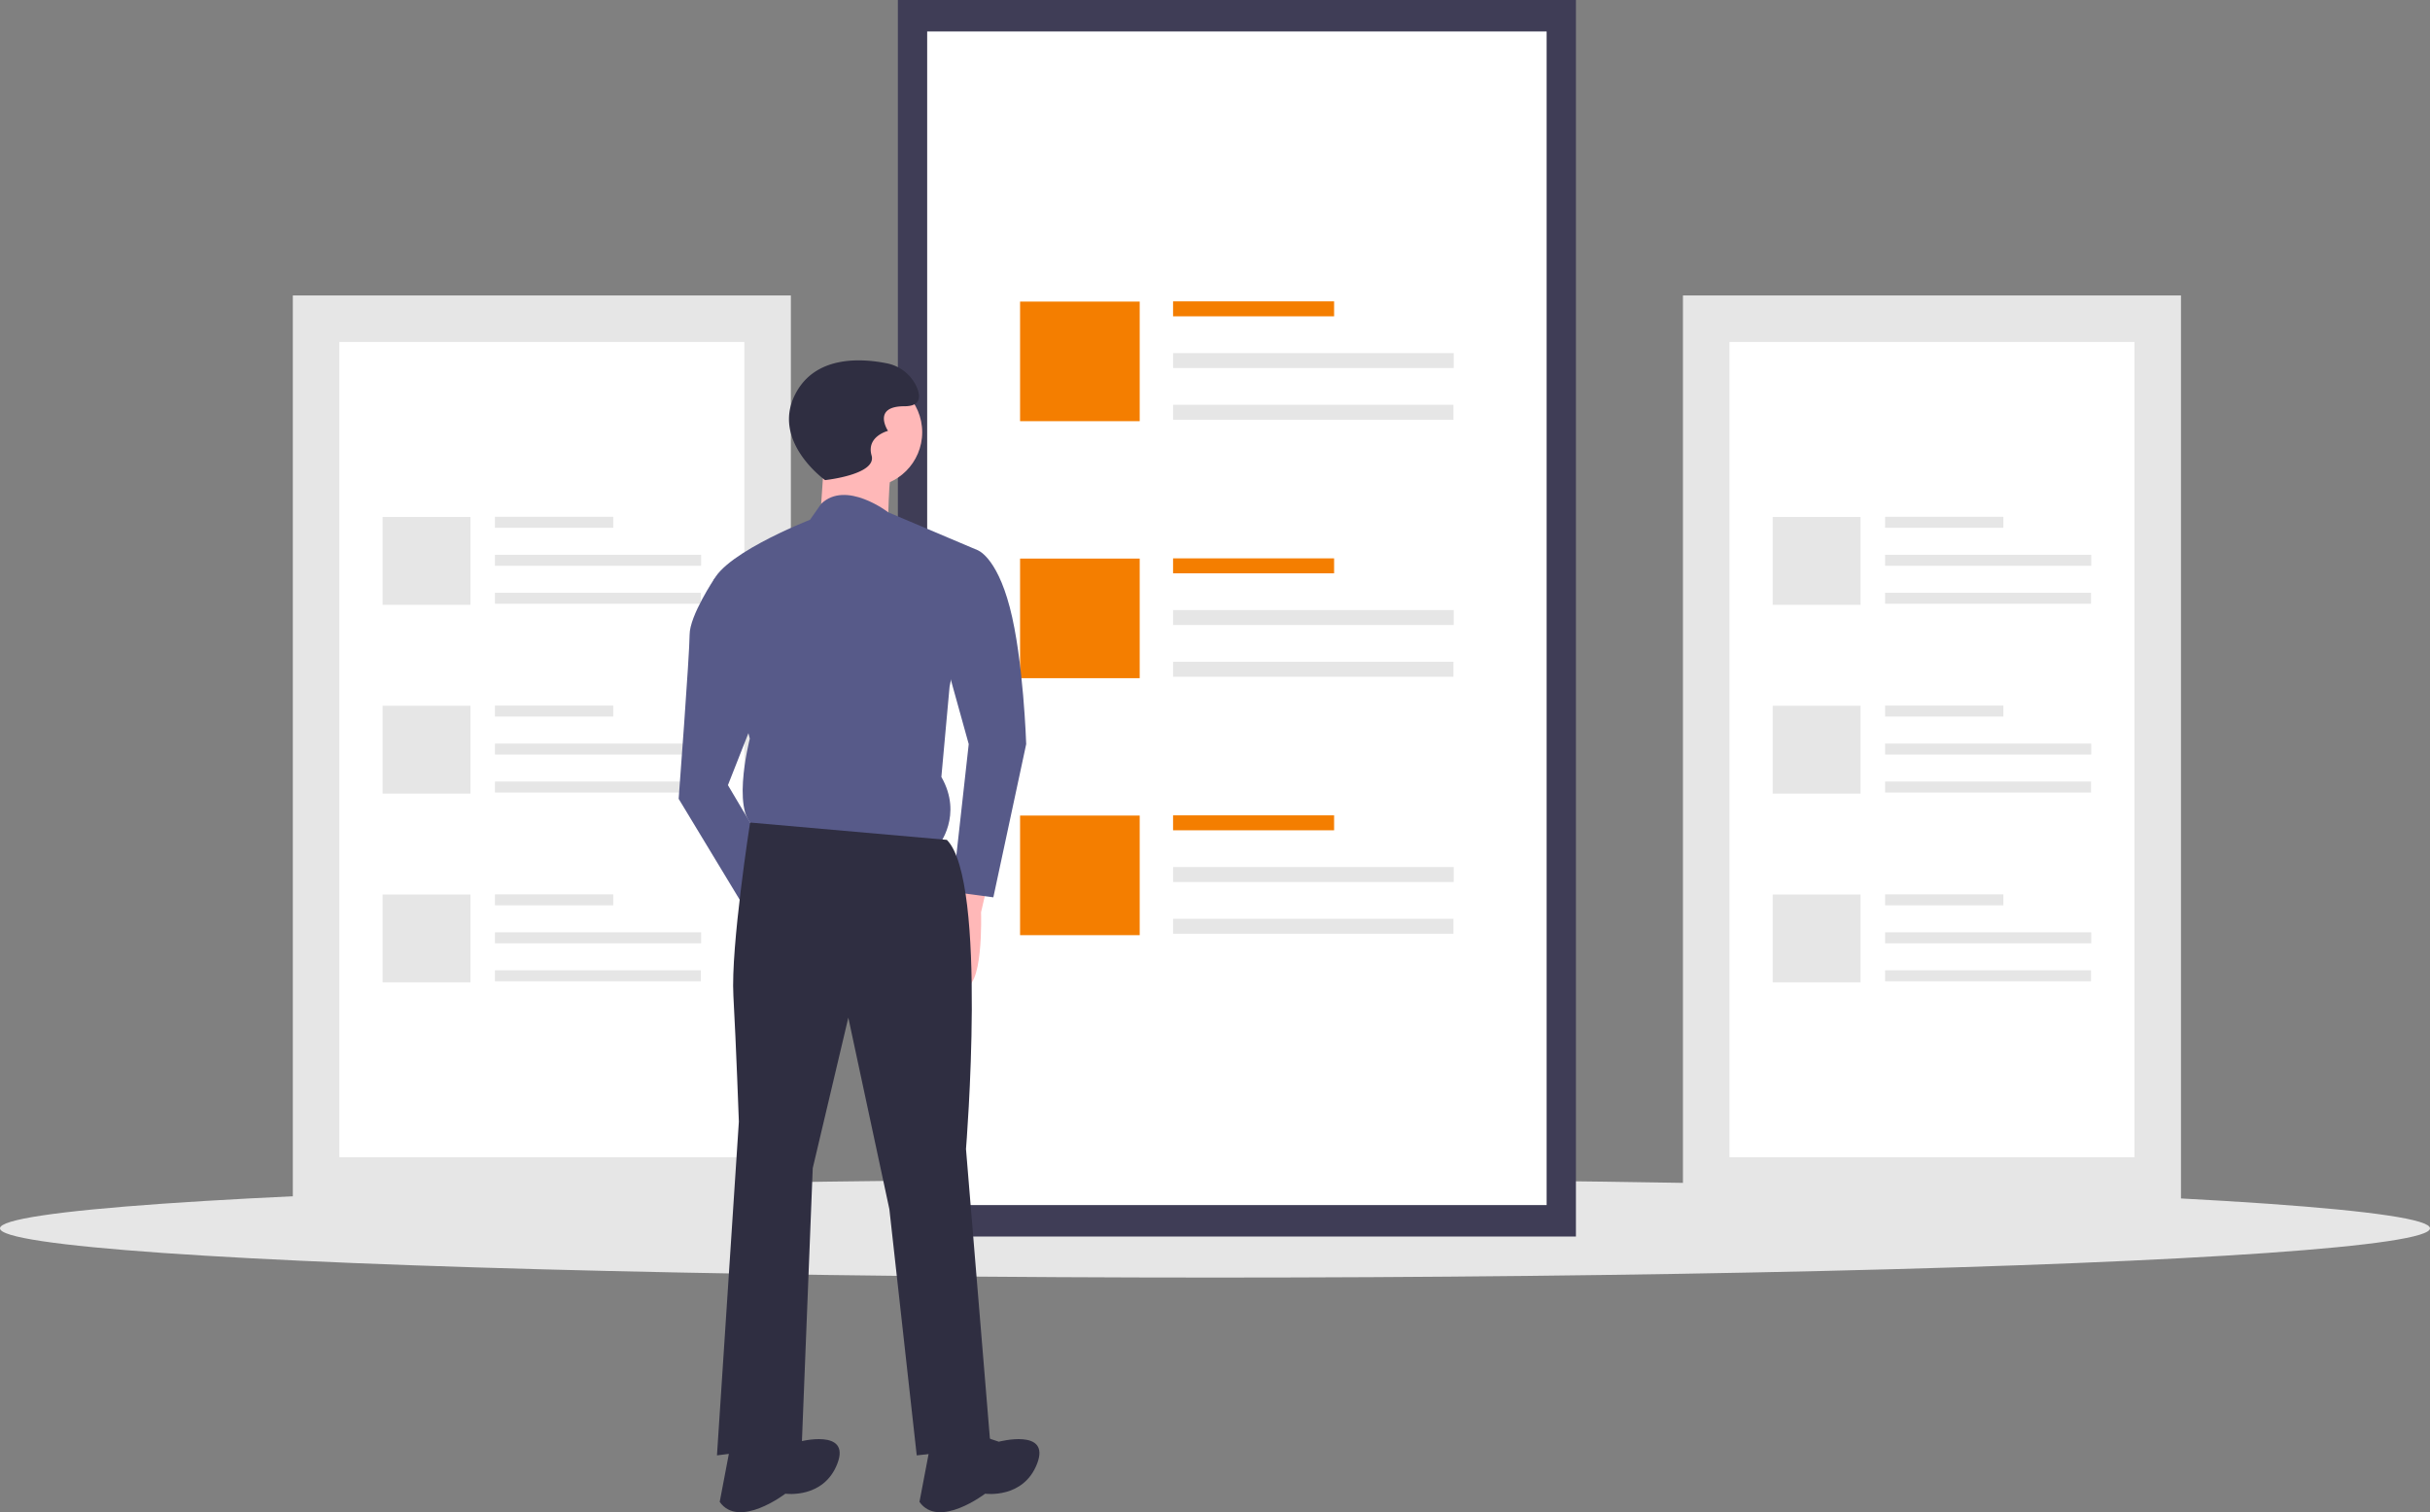 <svg xmlns="http://www.w3.org/2000/svg" id="f871edae-d68c-46d4-8324-c4853318dddd" data-name="Layer 1" width="888.006" height="552.781" viewBox="0 0 888.006 552.781"><rect x="0" y="0" width="888.006" height="552.781" fill="#808080" stroke="none"/><title>online_articles</title><rect x="615.007" y="108" width="182" height="332" fill="#e6e6e6"></rect><path d="M788.004,596.61h148v-298h-148Z" transform="translate(-155.997 -173.61)" fill="#fff"></path><rect x="688.874" y="188.915" width="43.223" height="4.014" fill="#e6e6e6"></rect><rect x="688.874" y="202.8" width="75.335" height="4.014" fill="#e6e6e6"></rect><rect x="688.874" y="216.685" width="75.261" height="4.014" fill="#e6e6e6"></rect><rect x="647.805" y="188.974" width="32.111" height="32.111" fill="#e6e6e6"></rect><rect x="688.874" y="257.915" width="43.223" height="4.014" fill="#e6e6e6"></rect><rect x="688.874" y="271.8" width="75.335" height="4.014" fill="#e6e6e6"></rect><rect x="688.874" y="285.685" width="75.261" height="4.014" fill="#e6e6e6"></rect><rect x="647.805" y="257.974" width="32.111" height="32.111" fill="#e6e6e6"></rect><rect x="688.874" y="326.915" width="43.223" height="4.014" fill="#e6e6e6"></rect><rect x="688.874" y="340.8" width="75.335" height="4.014" fill="#e6e6e6"></rect><rect x="688.874" y="354.685" width="75.261" height="4.014" fill="#e6e6e6"></rect><rect x="647.805" y="326.974" width="32.111" height="32.111" fill="#e6e6e6"></rect><rect x="107.007" y="108" width="182" height="332" fill="#e6e6e6"></rect><path d="M280.004,596.61h148v-298h-148Z" transform="translate(-155.997 -173.61)" fill="#fff"></path><rect x="180.874" y="188.915" width="43.223" height="4.014" fill="#e6e6e6"></rect><rect x="180.874" y="202.8" width="75.335" height="4.014" fill="#e6e6e6"></rect><rect x="180.874" y="216.685" width="75.261" height="4.014" fill="#e6e6e6"></rect><rect x="139.805" y="188.974" width="32.111" height="32.111" fill="#e6e6e6"></rect><rect x="180.874" y="257.915" width="43.223" height="4.014" fill="#e6e6e6"></rect><rect x="180.874" y="271.8" width="75.335" height="4.014" fill="#e6e6e6"></rect><rect x="180.874" y="285.685" width="75.261" height="4.014" fill="#e6e6e6"></rect><rect x="139.805" y="257.974" width="32.111" height="32.111" fill="#e6e6e6"></rect><rect x="180.874" y="326.915" width="43.223" height="4.014" fill="#e6e6e6"></rect><rect x="180.874" y="340.8" width="75.335" height="4.014" fill="#e6e6e6"></rect><rect x="180.874" y="354.685" width="75.261" height="4.014" fill="#e6e6e6"></rect><rect x="139.805" y="326.974" width="32.111" height="32.111" fill="#e6e6e6"></rect><ellipse cx="444.003" cy="449" rx="444.003" ry="18" fill="#e6e6e6"></ellipse><rect x="328.115" width="247.783" height="452" fill="#3f3d56"></rect><path d="M494.82,614.11h226.368v-429h-226.368Z" transform="translate(-155.997 -173.61)" fill="#fff"></path><rect x="428.681" y="110.161" width="58.846" height="5.465" fill="#f47e00"></rect><rect x="428.681" y="129.065" width="102.564" height="5.465" fill="#e6e6e6"></rect><rect x="428.681" y="147.969" width="102.463" height="5.465" fill="#e6e6e6"></rect><rect x="372.769" y="110.242" width="43.718" height="43.718" fill="#f47e00"></rect><rect x="428.681" y="204.101" width="58.846" height="5.465" fill="#f47e00"></rect><rect x="428.681" y="223.005" width="102.564" height="5.465" fill="#e6e6e6"></rect><rect x="428.681" y="241.909" width="102.463" height="5.465" fill="#e6e6e6"></rect><rect x="372.769" y="204.182" width="43.718" height="43.718" fill="#f47e00"></rect><rect x="428.681" y="298.04" width="58.846" height="5.465" fill="#f47e00"></rect><rect x="428.681" y="316.945" width="102.564" height="5.465" fill="#e6e6e6"></rect><rect x="428.681" y="335.849" width="102.463" height="5.465" fill="#e6e6e6"></rect><rect x="372.769" y="298.121" width="43.718" height="43.718" fill="#f47e00"></rect><path d="M517.504,494.11l-3,13s1,30-7,27-6-29-6-29l7-13Z" transform="translate(-155.997 -173.61)" fill="#ffb8b8"></path><circle cx="317.007" cy="158" r="20" fill="#ffb8b8"></circle><path d="M457.504,337.11l-2,29,25,3s0-24,2-27S457.504,337.11,457.504,337.11Z" transform="translate(-155.997 -173.61)" fill="#ffb8b8"></path><path d="M513.004,374.61,480.621,360.896s-15.469-11.936-24.543-3.111l-4.074,5.825s-36,14-36,25l14,55s-8,31,4,33l65,6s9-11,1-25l3-33Z" transform="translate(-155.997 -173.61)" fill="#575a89"></path><path d="M491.004,375.61l22-1s7,2,12,21,6,50,6,50l-12,56-15-2,6-54-10-36Z" transform="translate(-155.997 -173.61)" fill="#575a89"></path><path d="M428.004,381.61l-10.846,3.378s-9.154,13.622-9.154,20.622-4,60-4,60l26,43,8-21-16-27,13-33Z" transform="translate(-155.997 -173.61)" fill="#575a89"></path><path d="M502.004,480.61l-71.897-6.326s-7.103,45.326-6.103,63.326,2,46,2,46l-8,122,31-4,4-101,13-55,15,70,10,90,27-3-9-109S517.004,495.61,502.004,480.61Z" transform="translate(-155.997 -173.61)" fill="#2f2e41"></path><path d="M512.004,697.61l9,3s19-5,14,8-19,11-19,11-17,13-24,3l4-21Z" transform="translate(-155.997 -173.61)" fill="#2f2e41"></path><path d="M439.004,697.61l9,3s19-5,14,8-19,11-19,11-17,13-24,3l4-21Z" transform="translate(-155.997 -173.61)" fill="#2f2e41"></path><path d="M457.504,349.11s-21-15-10-33c7.631-12.487,23.444-11.499,32.414-9.722a15.154,15.154,0,0,1,11.086,8.722c1.5,3.5,1.5,7-4.5,7-12,0-6,9-6,9s-8,2-6,9S457.504,349.11,457.504,349.11Z" transform="translate(-155.997 -173.61)" fill="#2f2e41"></path></svg>